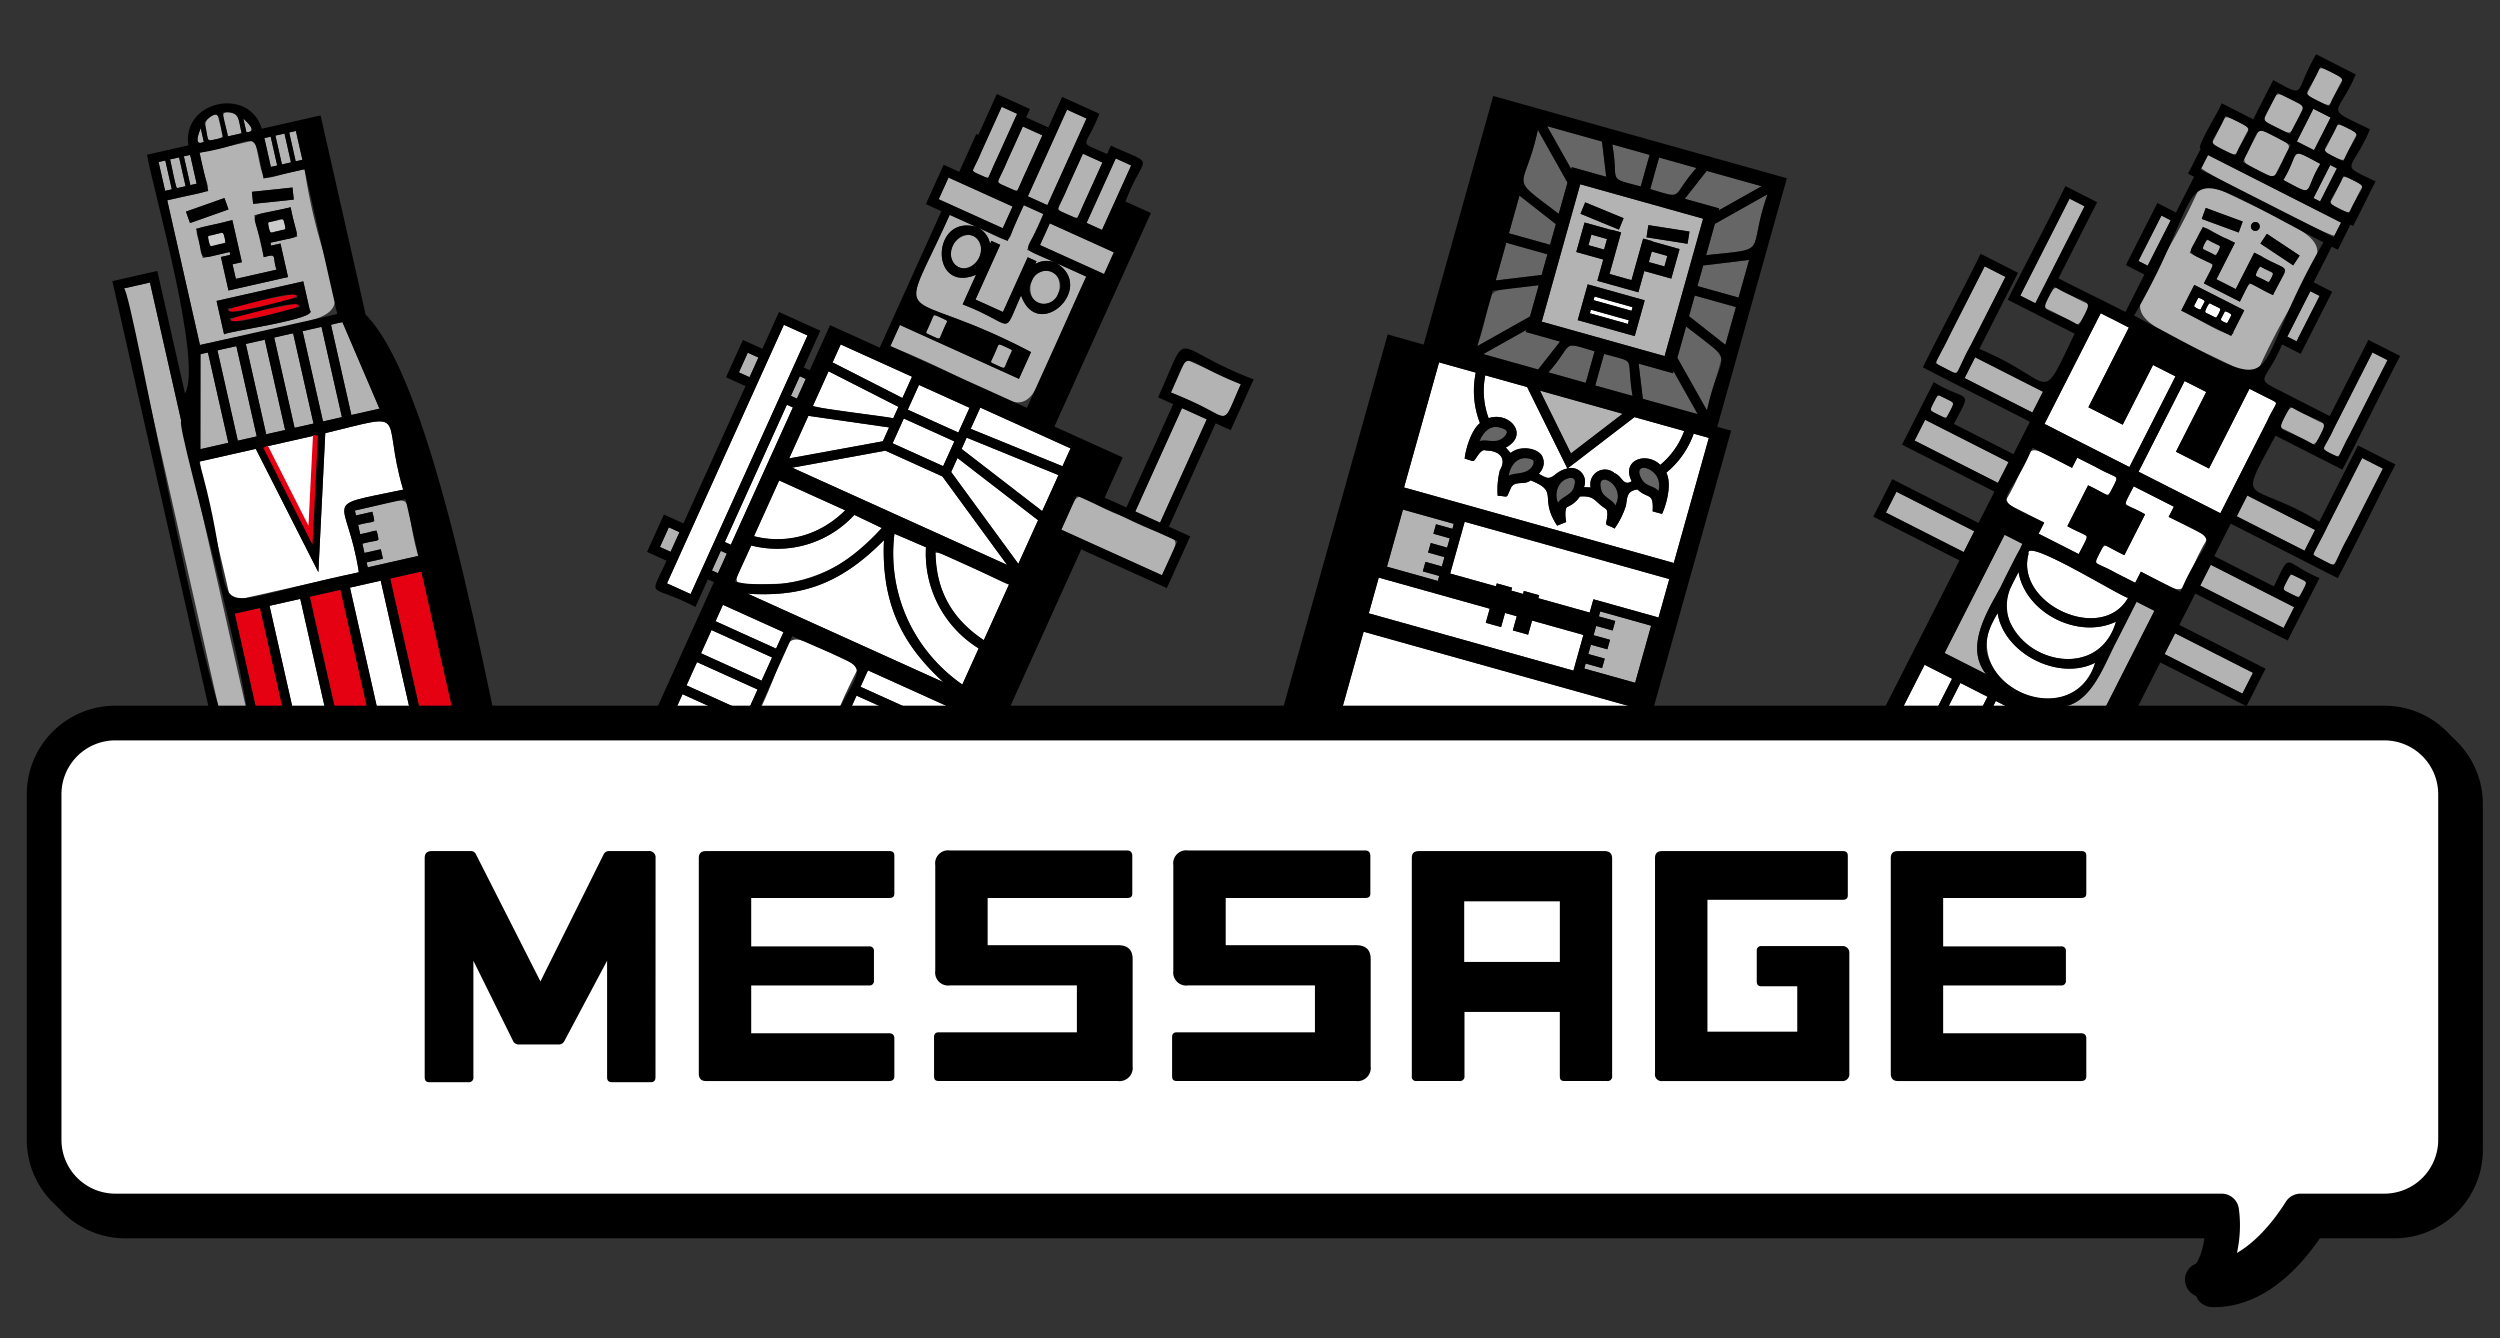 <svg xmlns="http://www.w3.org/2000/svg" xmlns:xlink="http://www.w3.org/1999/xlink" width="340" height="182" viewBox="0 0 340 182">
  <rect x="0" y="0" width="340" height="182" fill="#333333" stroke="none"/>
  <defs>
    <clipPath id="clip-path">
      <rect id="長方形_3270" data-name="長方形 3270" width="340" height="182" transform="translate(20503 3436)" fill="none" stroke="#707070" stroke-width="1"/>
    </clipPath>
  </defs>
  <g id="マスクグループ_115" data-name="マスクグループ 115" transform="translate(-20503 -3436)" clip-path="url(#clip-path)">
    <g id="グループ_3655" data-name="グループ 3655" transform="translate(20486 -543)">
      <g id="グループ_3609" data-name="グループ 3609" transform="translate(105.006 3991.785)">
        <path id="パス_6103" data-name="パス 6103" d="M565.014,883.691l-7.761-3.509-12.67,2.317,29.222,13.213Z" transform="translate(-524.85 -831.674)" fill="#fff"/>
        <path id="パス_6104" data-name="パス 6104" d="M522.837,921.735a20.927,20.927,0,0,0,13.647-7.594l-3.733-1.784a14.214,14.214,0,0,1-14.021,4.161c-2.733,6.158-3.678,5.265,4.107,5.217" transform="translate(-504.569 -855.117)" fill="#fff"/>
        <path id="パス_6105" data-name="パス 6105" d="M606.819,937.4a15.17,15.17,0,0,1-7.168-13.753l-4.288-1.842a21.705,21.705,0,0,0,9.233,20.513Z" transform="translate(-561.725 -861.999)" fill="#fff"/>
        <path id="パス_6106" data-name="パス 6106" d="M548.768,944.307c-5.144-4.713-8.5-10.157-8.077-19.321-6.375,6.444-11.775,7.738-18.58,7.268l.791.357Z" transform="translate(-508.477 -864.317)" fill="#fff"/>
        <path id="パス_6107" data-name="パス 6107" d="M677.448,773.174l1.334-2.95-8.713-3.94-1.334,2.95,8.713,3.94" transform="translate(-615.304 -748.691)" fill="#b3b3b3"/>
        <rect id="長方形_684" data-name="長方形 684" width="3.695" height="7.547" transform="translate(35.454 42.935) rotate(-65.669)" fill="#fff"/>
        <rect id="長方形_685" data-name="長方形 685" width="3.696" height="7.547" transform="translate(33.388 47.505) rotate(-65.669)" fill="#fff"/>
        <path id="パス_6108" data-name="パス 6108" d="M645.292,826.735c-1.129,2.974-1.93,2.122.708,3.322,1.129-2.974,1.93-2.122-.708-3.322" transform="translate(-597.452 -792.734)" fill="#b3b3b3"/>
        <path id="パス_6109" data-name="パス 6109" d="M624.134,775.339c.983,2.865,4.8.429,3.886-1.924-.981-2.868-4.8-.431-3.886,1.924" transform="translate(-582.707 -752.939)" fill="#b3b3b3"/>
        <path id="パス_6110" data-name="パス 6110" d="M612.815,812.05c-1.13,2.975-1.93,2.121.71,3.323,1.13-2.975,1.93-2.121-.71-3.323" transform="translate(-573.791 -782.035)" fill="#b3b3b3"/>
        <path id="パス_6111" data-name="パス 6111" d="M666.451,794.31c2.365-.876,1.679-5.346-1.125-4.189-2.366.875-1.677,5.343,1.125,4.189" transform="translate(-611.775 -765.92)" fill="#b3b3b3"/>
        <path id="パス_6112" data-name="パス 6112" d="M681.449,737.442l2.2-4.86-2.655-1.2-3.448,7.627c3.533,1.543,2.241,1.756,3.906-1.567" transform="translate(-621.721 -723.263)" fill="#b3b3b3"/>
        <path id="パス_6113" data-name="パス 6113" d="M620.408,770.429l-4.032-1.823c5.4,3.4-2.576,10.811-4.836,4.389-2.622,5.782-.679,4.013-7.945,1.215l1.823-4.032c-6.33,2.649-6.124-8.3.05-6.5l-3.634-1.643c-7.351,16.37-7.224,9.052,11.062,18.664l-1.644,3.635-16.191-7.321-1.3,2.872c23.164,9.405,15.67,13.958,26.644-9.452" transform="translate(-560.682 -745.593)" fill="#b3b3b3"/>
        <rect id="長方形_686" data-name="長方形 686" width="2.932" height="1.59" transform="matrix(0.412, -0.911, 0.911, 0.412, 12.484, 37.857)" fill="#b3b3b3"/>
        <rect id="長方形_687" data-name="長方形 687" width="2.932" height="0.896" transform="matrix(0.412, -0.911, 0.911, 0.412, 8.817, 64.804)" fill="#b3b3b3"/>
        <path id="パス_6114" data-name="パス 6114" d="M496.026,820.9l-14.185,31.372,3.217,1.455,15.9-35.167-3.217-1.455Z" transform="translate(-479.138 -785.721)" fill="#fff"/>
        <rect id="長方形_688" data-name="長方形 688" width="2.932" height="1.591" transform="matrix(0.412, -0.911, 0.911, 0.412, 1.746, 61.606)" fill="#b3b3b3"/>
        <path id="パス_6115" data-name="パス 6115" d="M735.783,839.589c7.1,2.669,5.137,4.735,8.061-1.778l-7.475-3.38-2.036,4.5,1.45.656" transform="translate(-663.096 -798.341)" fill="#b3b3b3"/>
        <rect id="長方形_689" data-name="長方形 689" width="20.491" height="0.896" transform="matrix(0.412, -0.911, 0.911, 0.412, 10.569, 60.927)" fill="#fff"/>
        <path id="パス_6116" data-name="パス 6116" d="M695.443,740.7l2.714-6-2.1-.951-3.966,8.77,2.1.951Z" transform="translate(-632.319 -724.985)" fill="#b3b3b3"/>
        <rect id="長方形_690" data-name="長方形 690" width="15.422" height="3.698" transform="translate(66.39 56.774) rotate(-65.668)" fill="#b3b3b3"/>
        <rect id="長方形_691" data-name="長方形 691" width="2.932" height="0.896" transform="matrix(0.412, -0.911, 0.911, 0.412, 19.556, 41.055)" fill="#b3b3b3"/>
        <rect id="長方形_692" data-name="長方形 692" width="3.465" height="12.665" transform="translate(27.058 84.983) rotate(-65.67)" fill="#fff"/>
        <rect id="長方形_693" data-name="長方形 693" width="2.452" height="12.665" transform="translate(29.029 80.623) rotate(-65.67)" fill="#fff"/>
        <path id="パス_6117" data-name="パス 6117" d="M564.3,1022.159l11.54,5.218,1.429-3.161L565.725,1019Z" transform="translate(-539.212 -932.811)" fill="#fff"/>
        <rect id="長方形_694" data-name="長方形 694" width="2.45" height="12.665" transform="translate(23.532 92.78) rotate(-65.67)" fill="#fff"/>
        <path id="パス_6118" data-name="パス 6118" d="M521.462,987.044l-.771,1.7c13.215,6.028,7.228,5.672,15.588-10.286-13.091-5.876-7.266-5.757-14.817,8.581" transform="translate(-507.443 -900.619)" fill="#fff"/>
        <path id="パス_6119" data-name="パス 6119" d="M616.255,931.619a13.694,13.694,0,0,0,6.573,11.608l3.43-7.585c-.048.33-10.872-5.647-10-4.023" transform="translate(-577.031 -868.946)" fill="#fff"/>
        <rect id="長方形_695" data-name="長方形 695" width="2.452" height="9.038" transform="translate(9.308 71.706) rotate(-65.669)" fill="#fff"/>
        <path id="パス_6120" data-name="パス 6120" d="M666.56,719.559l4.076-9.014-2.655-1.2-5.327,11.781,2.655,1.2Z" transform="translate(-610.873 -707.207)" fill="#b3b3b3"/>
        <path id="パス_6121" data-name="パス 6121" d="M687.741,905.99c-7.328-2.757-5.3-4.876-8.31,1.825l13.69,6.19c3.087-6.753,2.89-3.687-5.38-8.015" transform="translate(-623.096 -848.557)" fill="#b3b3b3"/>
        <path id="パス_6122" data-name="パス 6122" d="M634.014,861.483,646.5,866.57l1.1-2.427-12.275-5.55Z" transform="translate(-590.007 -815.944)" fill="#fff"/>
        <path id="パス_6123" data-name="パス 6123" d="M624.236,885.766l9.136,12.492,2.684-5.935-10.96-8.459Z" transform="translate(-582.883 -834.357)" fill="#fff"/>
        <path id="パス_6124" data-name="パス 6124" d="M629.461,875.205l10.96,8.458,2.216-4.9-12.484-5.087Z" transform="translate(-586.69 -826.933)" fill="#fff"/>
        <path id="パス_6125" data-name="パス 6125" d="M638.279,714.852l2.714-6-2.1-.951-3.966,8.77c3.024,1.358,1.7,1.311,3.355-1.816" transform="translate(-590.67 -706.153)" fill="#b3b3b3"/>
        <path id="パス_6126" data-name="パス 6126" d="M620.033,747.212l6.676,3.019,1.334-2.95-8.713-3.94-1.334,2.95,2.038.922" transform="translate(-578.336 -731.975)" fill="#b3b3b3"/>
        <path id="パス_6127" data-name="パス 6127" d="M651.346,723.83l2.2-4.86-2.653-1.2-3.448,7.627c3.532,1.543,2.24,1.752,3.9-1.568" transform="translate(-599.79 -713.346)" fill="#b3b3b3"/>
        <rect id="長方形_696" data-name="長方形 696" width="3.465" height="9.038" transform="translate(7.337 76.065) rotate(-65.669)" fill="#fff"/>
        <path id="パス_6128" data-name="パス 6128" d="M575.621,831.352l-9.7-4.388-1.1,2.444,9.5,4.838Z" transform="translate(-539.587 -792.901)" fill="#fff"/>
        <path id="パス_6129" data-name="パス 6129" d="M638.332,762.147c.03.1.039.2.061.3l.186-.411,1.2.544-3.365,7.442,3.736,1.689,3.365-7.442,1.2.544-.167.37a3.09,3.09,0,0,1,2.735-.18l-3.845-1.738,2.205-4.878-2.655-1.2c-2.956,5.53-.456,5.647-6.284,3.034a3.165,3.165,0,0,1,1.622,1.93" transform="translate(-591.758 -742.061)" fill="#b3b3b3"/>
        <path id="パス_6130" data-name="パス 6130" d="M534.267,901.75a14.745,14.745,0,0,0,3.577-2.574l-8.978-4.059-3.427,7.58a12.217,12.217,0,0,0,8.828-.946" transform="translate(-510.902 -842.555)" fill="#fff"/>
        <rect id="長方形_697" data-name="長方形 697" width="3.469" height="9.038" transform="translate(5.363 80.43) rotate(-65.67)" fill="#fff"/>
        <path id="パス_6131" data-name="パス 6131" d="M556.787,845.506l8.981,1.288.7-1.547-9.5-4.837-2.175,4.81c.283.038,1.685.241,2,.286" transform="translate(-532.286 -802.697)" fill="#fff"/>
        <path id="パス_6132" data-name="パス 6132" d="M486.106,1004.31c-.433.195,8.222,3.778,8.173,3.86l1.01-2.233-8.235-3.724Z" transform="translate(-482.233 -920.582)" fill="#fff"/>
        <path id="パス_6133" data-name="パス 6133" d="M556.657,864.312c-2.371-.339-8.7-1.247-10.977-1.575l-2.618,5.789,12.743-2.33Z" transform="translate(-523.742 -818.964)" fill="#fff"/>
        <path id="パス_6134" data-name="パス 6134" d="M542.846,760.311l6.354-14.052,2.053.928,3.123-6.907c-11.741-4.479-8.476-7.531-13,2.439l2.053.928L537.07,757.7l-2.964-1.34,2.469-5.46-9.3-4.206L540.4,717.651l-3.455-1.562c2.513-6.688,4.449-4.67-1.99-7.6l-.517,1.143c-4.222-1.921-2.938-.536-1.052-5.479l-5.059-2.287-1.878,4.154-3.018-1.365.517-1.143-4.507-2.038-2.517,5.567-.274-.124-2.32,5.132-2.118-.958-2.422,5.356,2.118.958-8.39,18.555-6.75-3.052-2.766,6.118-.817-.369,2.259-5-5.623-2.542-2.26,5-2.652-1.2-2.295,5.076,2.651,1.2-8.442,18.671-2.651-1.2-2.3,5.078,2.652,1.2c-2.458,5.448-2.385,2.973,3.927,6.293l1.7-3.751.817.37L472.4,786.81l39.8,18L530.924,763.4l11.642,5.264,3.183-7.039Zm-67.769,3.419-1.449-.655,1.208-2.672,1.449.655Zm10.738-23.749-1.449-.656,1.208-2.671,1.449.655Zm6.172-1.875L477.8,769.479l-3.217-1.455,15.9-35.167,3.217,1.455Zm-10.471,28.535-.817-.369,1.208-2.672.817.369Zm1.753-3.876-.817-.369,8.442-18.671.817.369Zm8.986-19.873-.817-.369,1.208-2.671.817.369Zm50.864-.832c2.967-6.553.709-4.539,9.512-1.122-2.967,6.554-.709,4.539-9.512,1.122M548,745.715l-6.354,14.052-3.37-1.524,6.354-14.052ZM532.9,716.233l2.715-6,2.1.951-3.966,8.77-2.1-.951Zm-3.948-1.786,2.2-4.859,2.655,1.2-3.449,7.627c-3.491-1.634-2.8-.523-1.4-3.968m-2.308,4.614,8.713,3.94-1.334,2.95-8.713-3.94Zm-40.217,50.427c6.344.195,11.581-1.153,17.665-7.35-.424,9.164,2.933,14.609,8.077,19.321l-25.866-11.7-.791-.358c.287.031.593.058.915.082m-.813-1.405a13.9,13.9,0,0,1-1.8-.3l2.222-4.914a14.215,14.215,0,0,0,14.021-4.161l3.733,1.784c-6.3,6.784-11.4,8.03-18.179,7.589m23.567,8.131a21.391,21.391,0,0,1-3.666-14.939l4.288,1.842a15.17,15.17,0,0,0,7.168,13.753l-2.224,4.918a22.561,22.561,0,0,1-5.567-5.574m-17.57-23.919,12.67-2.317,7.761,3.509,8.791,12.022Zm22.054-3.578-1.523,3.368-6.877-3.109,1.523-3.368Zm-6.333-4.312,1.522-3.367,6.877,3.109-1.522,3.366Zm-2.371-8.647,1.3-2.872,16.191,7.321,1.644-3.635c-18.265-9.608-18.422-2.284-11.062-18.663l3.634,1.643c-6.18-1.8-6.375,9.153-.05,6.5l-1.823,4.032c7.285,2.808,5.319,4.56,7.945-1.215,2.263,6.425,10.236-.995,4.835-4.389l4.032,1.823-8.071,17.85Zm4.815-1.781c1.488-2.814.318-2.85,2.963-1.662-1.487,2.813-.318,2.85-2.963,1.662m8.815,3.986c1.487-2.813.318-2.851,2.962-1.663-1.487,2.812-.318,2.851-2.962,1.663m-2.384-17.18c2.353,1.1.465,5.286-1.92,4.246-2.354-1.1-.463-5.281,1.92-4.246m7.978,6.164a2,2,0,1,1,3.614,1.635,2,2,0,1,1-3.614-1.635m.725-14.326,4.076-9.014,2.655,1.2-5.327,11.781-2.655-1.2Zm-4,8.849,2.205-4.878,2.655,1.2c-2.159,5.775-3.9,4.122,1.639,6.616a3.09,3.09,0,0,0-2.735.18l.167-.37-1.2-.543-3.365,7.442-3.736-1.69,3.365-7.442-1.2-.544-.186.411a3.1,3.1,0,0,0-1.684-2.228Zm-.128-10.716,2.2-4.86,2.654,1.2-3.449,7.627c-3.491-1.633-2.795-.525-1.4-3.967m-3.4-1.536,2.714-6,2.1.951-3.966,8.77c-3.017-1.373-2.106-.409-.853-3.719m-5.847,6.567,1.334-2.95,8.713,3.94-1.334,2.95-8.713-3.94m-13.33,19.748,9.7,4.388-1.309,2.894-9.5-4.838Zm-3.774,8.348,2.124-4.7,9.5,4.837-.7,1.547c-2.307-.45-9.05-1.07-10.927-1.686m-.616,1.362c2.245.324,8.644,1.241,10.977,1.575l-.852,1.884-12.743,2.33Zm-3.974,8.789,8.978,4.059a12.831,12.831,0,0,1-12.405,3.52Zm-5.236,33.516-.682,1.508c.03-.114-8.592-3.626-8.174-3.859l.948-2.1,8.235,3.724Zm.87-1.924-8.235-3.724,1.429-3.161,8.235,3.724Zm1.974-4.365-8.235-3.723,1.428-3.158,8.235,3.724Zm1.971-4.36-8.235-3.724,1.01-2.234,8.235,3.723Zm6.19,13.7-1.4,3.107-9.08-4.106,6.507-14.391c12.965,5.917,9.087,1.817,3.978,15.39m11.339,8.869-11.54-5.218,1.009-2.233,11.54,5.218Zm2.222-4.915-.67,1.482-11.54-5.218,1.429-3.161,11.54,5.218Zm1.3-2.883-11.54-5.218,1.428-3.158,11.54,5.218Zm1.971-4.36-11.54-5.218,1.01-2.234,11.54,5.218Zm5.227-11.559c-5.066-3.466-6.472-7.441-6.571-12.107l10,4.522Zm4.694-10.381-9.136-12.492.86-1.9,10.96,8.459Zm3.243-7.171-10.961-8.458.692-1.531L527.83,753.3Zm2.76-6.1-12.485-5.086,1.307-2.891,12.275,5.55Zm13.533,14.823-13.69-6.19,2.1-4.635,13.69,6.19Z" transform="translate(-471.882 -701.469)"/>
      </g>
      <g id="グループ_3610" data-name="グループ 3610" transform="translate(17 4004.499) rotate(-21)">
        <path id="パス_6135" data-name="パス 6135" d="M9.51,1.206C9.235,1.48-.8-1.063.052.526.326.252,10.364,2.8,9.51,1.206" transform="translate(22.735 27.94)" fill="#e50012"/>
        <path id="パス_6136" data-name="パス 6136" d="M9.51,1.206C9.235,1.481-.8-1.064.052.527.327.253,10.365,2.8,9.51,1.206" transform="translate(22.929 26.606)" fill="#e50012"/>
        <path id="パス_6137" data-name="パス 6137" d="M4.422.379,1.81,0,0,12.459l2.611.379L4.422.379" transform="translate(21.773 31.846)" fill="#b3b3b3"/>
        <path id="パス_6138" data-name="パス 6138" d="M0,1.436C2.083,1.548,2.151,2.511,2.356.3.272.193.2-.77,0,1.436" transform="translate(23.799 16.286)" fill="#ccc"/>
        <path id="パス_6139" data-name="パス 6139" d="M2.355.3C.271.193.2-.77,0,1.436,2.083,1.548,2.15,2.511,2.355.3" transform="translate(32.088 17.491)" fill="#ccc"/>
        <path id="パス_6140" data-name="パス 6140" d="M0,12.459l2.61.379C2.622,12.751,4.408.459,4.42.38L1.81,0,0,12.459" transform="translate(29.608 32.984)" fill="#b3b3b3"/>
        <path id="パス_6141" data-name="パス 6141" d="M.823,4.1l.427.062L1.828.182,1.4.119C1.275.111.692.009.578,0L0,3.979c.107.026.7.094.823.119" transform="translate(22.377 4.721)" fill="#b3b3b3"/>
        <path id="パス_6142" data-name="パス 6142" d="M1.391,13.439,6.889,1,0,0Z" transform="translate(21.084 45.845)" fill="#fff"/>
        <path id="パス_6143" data-name="パス 6143" d="M1.748,24.688c24.522,3.912,15.3,4.389,20.1-17.473-6.561-1.209-5.929.864-4.892-6.106L9.329,0C8.036,5.983,10.491,5.591,4,4.621L2.9,4.462,0,24.434c.427.027,1.335.219,1.748.254m13.9.668C16.59,27,3.736,23.924,3.584,24.271l.673-4.628,11.968,1.739ZM14.064,7.512l5.363,1.434L19,10.54,13.636,9.1Zm-.682,11.082c.1-1.916.991-2.028-1-2.2l.843-5.8c.905.127,4.005.658,5.007.769-.107.479-.505,3.661-.59,4.056l-3.707-.539-.058.4,1.291.188L14.5,20.09,6.283,18.9l.672-4.623.652.095.637.093.058-.4-3.707-.539c.907-4.573-.742-4.3,4.3-3.517a7.264,7.264,0,0,1,1.312.149l-.843,5.8c-.32-.048-.97-.14-1.29-.187L7.777,17.78ZM5.011,6.819l5.266.142-.042,1.648c-.117-.006-5.436-.143-5.551-.15L4.728,6.81Z" transform="translate(17.708 5.314)" fill="#b3b3b3"/>
        <rect id="長方形_698" data-name="長方形 698" width="4.021" height="0.936" transform="translate(20.799 8.47) rotate(-81.729)" fill="#b3b3b3"/>
        <rect id="長方形_699" data-name="長方形 699" width="4.021" height="0.881" transform="translate(35.389 10.591) rotate(-81.728)" fill="#b3b3b3"/>
        <path id="パス_6144" data-name="パス 6144" d="M1.8.067,0,12.439,3.876,13c0-.089-.485-12.71-.485-12.792C3.366.266,1.676-.16,1.8.067" transform="translate(33.525 33.574)" fill="#b3b3b3"/>
        <rect id="長方形_700" data-name="長方形 700" width="4.021" height="0.935" transform="translate(38.818 11.089) rotate(-81.738)" fill="#b3b3b3"/>
        <rect id="長方形_701" data-name="長方形 701" width="4.021" height="0.879" transform="translate(24.283 8.977) rotate(-81.731)" fill="#b3b3b3"/>
        <path id="パス_6145" data-name="パス 6145" d="M1.02,0C.493.584-.825,2,.744,1.9L1.02,0" transform="translate(27.358 2.239)" fill="#b3b3b3"/>
        <path id="パス_6146" data-name="パス 6146" d="M.276,0,0,1.9C1.474,2.439.614.708.276,0" transform="translate(33.978 3.092)" fill="#b3b3b3"/>
        <path id="パス_6147" data-name="パス 6147" d="M2.49.025C.016-.2.257,1.18,0,3.017c3,.543,1.75.37,2.49-2.992" transform="translate(28.754 1.214)" fill="#b3b3b3"/>
        <path id="パス_6148" data-name="パス 6148" d="M2.272.909C-.306-1.538.474,1.555,0,3.164l1.9.276Z" transform="translate(31.42 1.454)" fill="#b3b3b3"/>
        <rect id="長方形_702" data-name="長方形 702" width="4.021" height="1.265" transform="translate(36.914 10.812) rotate(-81.733)" fill="#b3b3b3"/>
        <rect id="長方形_703" data-name="長方形 703" width="18.708" height="4.289" transform="matrix(0.144, -0.99, 0.99, 0.144, 16.691, 85.567)" fill="#e50012"/>
        <path id="パス_6149" data-name="パス 6149" d="M.035,18.286c-.481.464,4.2.707,4.211.844l.092-.634L6.936.617,2.692,0Z" transform="translate(13.725 87.458)" fill="#e50012"/>
        <path id="パス_6150" data-name="パス 6150" d="M0,18.513c.712.074,3.593.543,4.244.617C4.256,19.075,6.921.689,6.934.617L2.69,0Z" transform="translate(8.176 86.651)" fill="#fff"/>
        <rect id="長方形_704" data-name="長方形 704" width="18.708" height="4.289" transform="translate(11.141 84.76) rotate(-81.732)" fill="#fff"/>
        <rect id="長方形_705" data-name="長方形 705" width="18.708" height="4.288" transform="translate(22.241 86.373) rotate(-81.73)" fill="#fff"/>
        <rect id="長方形_706" data-name="長方形 706" width="18.708" height="4.35" transform="translate(27.789 87.179) rotate(-81.731)" fill="#e50012"/>
        <path id="パス_6152" data-name="パス 6152" d="M1.139,0l-.1.682L3.3,1.01c-.047.326-.142.98-.19,1.306L.85,1.988.664,3.268c2.249.5,2.438-.332,2.065,1.633L.474,4.574.289,5.853l2.255.328-.095.652-.1.653L.1,7.158l-.1.68L6.96,8.85C7.821-.47,10.861,1.459,1.139,0" transform="translate(28.172 58.308)" fill="#b3b3b3"/>
        <path id="パス_6153" data-name="パス 6153" d="M.184,17.248,0,18.513l4.3.626.239-1.646L6.995.626,2.69,0Z" transform="translate(24.824 89.07)" fill="#e50012"/>
        <path id="パス_6154" data-name="パス 6154" d="M.11,17.755,0,18.513l4.243.617.167-1.148L6.933.617,2.69,0Z" transform="translate(19.276 88.264)" fill="#fff"/>
        <path id="パス_6155" data-name="パス 6155" d="M17.689,21.813c2.255-10.42-2.046-10.213,9.65-8.332.855-10.863,4.917-9.4-7.134-10.969L12.55,19.83,10.617,1.119,2.962.006C2.585-.4.127,19.275,0,19.243c.183.056,17.5,2.522,17.689,2.57" transform="translate(9.122 44.532)" fill="#fff"/>
        <path id="パス_6156" data-name="パス 6156" d="M1.8.059,0,12.43l2.611.379C2.624,12.723,4.41.431,4.422.351,4.4.431,1.669-.189,1.8.059" transform="translate(17.856 31.305)" fill="#b3b3b3"/>
        <rect id="長方形_707" data-name="長方形 707" width="18.708" height="3.531" transform="matrix(0.144, -0.99, 0.99, 0.144, 6.341, 84.063)" fill="#e50012"/>
        <rect id="長方形_708" data-name="長方形 708" width="18.708" height="4.348" transform="translate(2.567 104.349) rotate(-81.731)" fill="#e50012"/>
        <path id="パス_6157" data-name="パス 6157" d="M0,64.148c.9.112,2.7.4,3.591.522,1.917-13.232,7.488-51.5,9.322-64.148L9.322,0Z" transform="translate(1.495 18.852)" fill="#b3b3b3"/>
        <path id="パス_6158" data-name="パス 6158" d="M5.659.237c.165-.172-1-.189-1.02-.237L4.606.084,0,12.048l3.861.561Z" transform="translate(12.689 30.937)" fill="#b3b3b3"/>
        <path id="パス_6159" data-name="パス 6159" d="M4.409.467c.2-.185-2.6-.41-2.6-.467C1.8.08.012,12.372,0,12.459l2.611.379Z" transform="translate(25.689 32.415)" fill="#b3b3b3"/>
        <path id="パス_6160" data-name="パス 6160" d="M40.226,33.936c.073-.242,3.926-27.2,3.99-27.46l-2.4-.348L36.106,5.3c.45-6.057-8.84-7.417-10.131-1.472C24.594,3.64,21.627,3.185,20.262,3c-.907,4.464-3.046,29.2-6.815,32.163l2.456-16.9-6.2-.9L0,84.116l3.14.456c-3.68,29.82-9.9,17.867,31.03,25.784,1.366-14.272,12.029-62.907,6.056-76.42m-3.308-.064.483,12.7-3.876-.563,1.81-12.459c.022.072,1.726.13,1.583.319M39.4,7.11l.925.134-.578,3.979-.926-.134Zm-1.9-.277,1.252.182-.578,3.979-1.252-.182Zm-1.524-.221.872.126-.578,3.979-.872-.126ZM34.254,3.093c.338.708,1.2,2.438-.276,1.9l.276-1.9M31.9,1.343c2.363.513,1.669,1.791,1.428,3.552l-1.9-.277ZM29.122,1.7c3.255-1.615,1.69,1.04,1.645,2.825-2.974-.346-1.807-.152-1.645-2.825m-.744.54-.275,1.9c-1.569.1-.251-1.313.275-1.9M24.861,5l.87.127L25.153,9.1l-.87-.127Zm-1.905-.277,1.25.182-.578,3.979c-.252-.034-.823-.122-1.081-.157-.436.261.5-3.974.409-4m-1.578-.229.926.134-.578,3.979L20.8,8.471ZM20.61,9.776c1.472.2,4.156.614,5.659.822l.768-5.284c8.144,1.788,8.149-1.378,6.857,6.392l5.66.822L36.651,32.5c-1.533-.194-17.931-2.627-18.943-2.753l2.9-19.971M34.028,33.364l-1.81,12.459-2.609-.38c.012-.087,1.8-12.378,1.81-12.458l2.609.379M27.973,46.847l-5.5,12.438L21.084,45.846Zm-6.2-2.542,1.81-12.459,2.611.379-1.81,12.459-2.611-.38m3.916.569c.013-.087,1.8-12.379,1.81-12.459l2.611.379L28.3,45.253l-2.611-.38M22.277,31.656c-.012.08-1.8,12.372-1.81,12.459l-2.611-.379c.013-.087,1.8-12.379,1.81-12.459l2.611.379m-4.983-.635c-.064-.2,1.022.1,1.066.066l-.013.087-1.8,12.372-3.861-.561ZM11.921,44.514,19.74,45.65l1.932,18.712,7.656-17.319c12.037,1.567,8,.09,7.134,10.97-11.744-1.882-7.374-2.09-9.651,8.332-24.428-3.969-16.977,2-14.89-21.831m.605,21.543L9.835,84.57l-3.495-.508L9.031,65.55Zm-.895-27.576c-1.066.114-4.715,48.593-8.3,44.785-4.819,3.036,8.583-64.242,7.483-64.415l3.593.522ZM5.258,85.836l4.3.625-2.69,18.513-4.3-.625Zm7.176,19.851c-.42.212-3.606-.518-4.258-.522l2.69-18.514,4.244.617Zm2.951-20.309-4.244-.617,2.69-18.513,4.244.617Zm2.677,20.576-.092.634-4.244-.617c.03-.284,2.658-18.233,2.69-18.514l4.244.617Zm2.873-19.77-4.244-.617,2.69-18.513,4.244.617Zm2.75,20.062-.167,1.148-4.243-.617.11-.758,2.58-17.755,4.243.616Zm2.8-19.255-4.243-.617,2.69-18.513,4.243.616Zm2.884,19.574-.239,1.646-4.305-.626.184-1.265L27.514,89.07l4.3.626Zm2.726-18.758-4.3-.626,2.69-18.513,4.305.626Zm3.064-20.644c-.007.015-6.971-1.024-6.985-1.015l.1-.68,2.255.328c.047-.326.142-.98.19-1.306l-2.255-.328.186-1.279c2.3.163,2.243,1.012,2.445-.978l-2.255-.328.186-1.28c2.3.164,2.243,1.011,2.445-.978l-2.255-.328.1-.682,6.96,1.011c.08-.042-1.139,7.84-1.114,7.842"/>
        <rect id="長方形_709" data-name="長方形 709" width="1.649" height="5.552" transform="translate(31.345 14.419) rotate(-75.027)"/>
        <path id="パス_6161" data-name="パス 6161" d="M.089,1.652,5.551,1.8,5.593.151.327.009.044,0,0,1.65Z" transform="translate(22.392 12.124)"/>
        <path id="パス_6162" data-name="パス 6162" d="M4.068,6.392l.654.1.842-5.8C4.66.552,1.538.178.546,0,.109,4.658-1.382,3.906,3.663,4.594c.012.605-.3.319-.695.306l-.652-.095L1.645,9.428,9.86,10.622,10.532,6,9.241,5.812l.058-.4c5.1.695,3.327,1.311,4.3-3.517C6.492.93,9.207-.012,7.746,6.926c1.988.173,1.1.283,1,2.2l-5.6-.815L3.432,6.3ZM3.6,3.253C1.57,2.767,1.232,3.671,1.664,1.5c2.029.486,2.368-.418,1.936,1.755M9.953,2.7c2.029.486,2.367-.418,1.935,1.755C9.859,3.971,9.521,4.875,9.953,2.7" transform="translate(22.346 14.782)"/>
        <path id="パス_6163" data-name="パス 6163" d="M0,4.628c.209-.351,12.961,2.733,12.063,1.086l.578-3.975L.672,0ZM1.788,1.5c.186.342,10.533.759,9.26,2.042C10.862,3.2.515,2.778,1.788,1.5M1.594,2.829c.185.341,10.532.76,9.26,2.041-.185-.341-10.532-.76-9.26-2.041" transform="translate(21.292 24.957)"/>
        <path id="パス_6164" data-name="パス 6164" d="M0,.07l1.522,14.71L7.537,1.173,6.917.9,1.935,12.168.675,0Z" transform="translate(20.746 45.811)" fill="#e50012"/>
      </g>
      <g id="グループ_3432" data-name="グループ 3432" transform="matrix(0.883, 0.469, -0.469, 0.883, 224.232, 3984.234)">
        <path id="パス_6064" data-name="パス 6064" d="M5.677,0,0,1.24.622,4.085,6.813,5.2Z" transform="translate(36.948 18.731)" fill="#666"/>
        <path id="パス_6065" data-name="パス 6065" d="M6.19,1.111,0,0,.944,4.319,7.861,8.754Z" transform="translate(37.881 24.237)" fill="#666"/>
        <path id="パス_6066" data-name="パス 6066" d="M4.687,0l.061.278L0,1.315,2.754,5.274l7.575-1.656Z" transform="translate(34.543 30.411)" fill="#666"/>
        <path id="パス_6067" data-name="パス 6067" d="M.97,3.911c.065-1.066,1.3-1.886.868-3.089C1.26-1.626-1.407,1.988.97,3.911" transform="translate(32.765 49.687)" fill="#666"/>
        <path id="パス_6068" data-name="パス 6068" d="M0,5.477,5.147,4.353,4.2,0C-.661.982,1.263.262,0,5.477" transform="translate(24.269 33.055)" fill="#666"/>
        <path id="パス_6069" data-name="パス 6069" d="M3.276.43,0,1.146l.109.5L5.354.5,5.244,0,3.276.43" transform="translate(25.365 27.15)" fill="#fff"/>
        <path id="パス_6070" data-name="パス 6070" d="M5.15,0,0,1.126.953,5.484C5.808,4.5,3.886,5.245,5.15,0" transform="translate(23.851 4.541)" fill="#666"/>
        <path id="パス_6071" data-name="パス 6071" d="M5.162,0,0,3.593.621,6.437,6.3,5.2Z" transform="translate(36.04 12.222)" fill="#666"/>
        <path id="パス_6072" data-name="パス 6072" d="M4.436,0,0,6.917l.944,4.317C8.4,6.193,5.773,8.694,4.436,0" transform="translate(34.786 3.159)" fill="#666"/>
        <path id="パス_6073" data-name="パス 6073" d="M3.276.43,0,1.146l.109.5L5.354.5,5.244,0,3.276.43" transform="translate(24.969 25.338)" fill="#fff"/>
        <path id="パス_6074" data-name="パス 6074" d="M14.509,9.561a3.567,3.567,0,0,1,1.3-2.343L5.775,0,0,1.262A10.724,10.724,0,0,0,3.138,6.2c2.041-2.171,6-.624,3.938,2.43.307.121.613.242.931.342.909-2.423,5.571-2.675,4.705.7a16.424,16.424,0,0,0,1.8-.1" transform="translate(16.869 41.655)" fill="#fff"/>
        <path id="パス_6075" data-name="パス 6075" d="M2.1.119c-2.791-.64-2.748,1.507-.218,1.87.563,0,1.192-.263,1.692.051A3.094,3.094,0,0,0,2.1.119" transform="translate(41.478 43.75)" fill="#666"/>
        <path id="パス_6076" data-name="パス 6076" d="M1.926.177C.4-.352-.877.348.777,1.7c.692.69,1.806.247,2.495.81A2.785,2.785,0,0,0,1.926.177" transform="translate(37.542 47.744)" fill="#666"/>
        <path id="パス_6077" data-name="パス 6077" d="M4.767,1.5,0,11.94a1.881,1.881,0,0,1,3.164,1.188c.282-.119.555-.249.83-.383A1.993,1.993,0,0,1,5.938,9.5c1.171-.118,1.888,1.087,2.585-.116C5.881,7.543,8.346,4.845,10.915,5.59A10.726,10.726,0,0,0,11.625,0Z" transform="translate(32.693 36.918)" fill="#fff"/>
        <path id="パス_6078" data-name="パス 6078" d="M3.346,0,0,.731.951,5.084,6.1,3.958Z" transform="translate(29.775 32.037)" fill="#666"/>
        <path id="パス_6079" data-name="パス 6079" d="M7.73,8.057,11.407,0,0,2.493Z" transform="translate(24.41 38.775)" fill="#b3b3b3"/>
        <path id="パス_6080" data-name="パス 6080" d="M1.167.24C-.161.815-.154,2.251.207,3.439c.384-.822,1.593-.865,1.943-1.8C2.683.627,2.521-.5,1.167.24" transform="translate(25.883 50.049)" fill="#666"/>
        <path id="パス_6081" data-name="パス 6081" d="M0,6.4,7.574,4.747,8.426,0,3.679,1.038,3.618.76Z" transform="translate(15.272 34.097)" fill="#666"/>
        <path id="パス_6082" data-name="パス 6082" d="M1.671.085C.226.349-.1,1.755.026,3.035c.6-.743,1.8-.524,2.333-1.469.67-.939.692-1.853-.688-1.482" transform="translate(20.35 48.155)" fill="#666"/>
        <path id="パス_6083" data-name="パス 6083" d="M4.752,5.37l.06.273L8.429,0,.854,1.655,0,6.409Z" transform="translate(29.568 2.575)" fill="#666"/>
        <path id="パス_6084" data-name="パス 6084" d="M5.053,0C-2.406,5.042.223,2.54,1.56,11.235L6,4.319Z" transform="translate(12.489 28.684)" fill="#666"/>
        <path id="パス_6085" data-name="パス 6085" d="M6.19,1.11,0,0,1.136,5.2l5.677-1.24Z" transform="translate(9.51 19.149)" fill="#666"/>
        <path id="パス_6086" data-name="パス 6086" d="M28.242,0,21.157,1.548,21.583,3.5l-2.111.461L19.046,2.01l-1.621.354.426,1.947-2.113.462-.425-1.947L0,6.172,1.077,11.1,29.318,4.926Z" transform="translate(16.983 67.846)" fill="#fff"/>
        <path id="パス_6087" data-name="パス 6087" d="M5.677,0,0,1.241l1.136,5.2L6.3,2.847Z" transform="translate(10.932 24.417)" fill="#666"/>
        <path id="パス_6088" data-name="パス 6088" d="M4.905,1.182,7.168.688,7.017,0,0,1.534c.224,1.026,1.531,7,1.722,7.879L8.739,7.879l-.15-.686-2.263.495L6.04,6.376,8.3,5.881,8.022,4.6,5.759,5.09,5.473,3.778l2.263-.494L7.454,2l-2.263.494c-.071-.327-.215-.985-.286-1.312" transform="translate(15.55 62.77)" fill="#b3b3b3"/>
        <rect id="長方形_683" data-name="長方形 683" width="38.106" height="15.51" transform="translate(18.615 81.484) rotate(-12.328)" fill="#fff"/>
        <path id="パス_6089" data-name="パス 6089" d="M1.561,13.316l6.322-1.382-.089-.409,2.113-.462.089.409,1.621-.354-.089-.409,2.111-.461.089.409,7.085-1.548-.4-1.839L29.4,5.305,28.238,0,0,6.172Z" transform="translate(23.738 55.655)" fill="#fff"/>
        <path id="パス_6090" data-name="パス 6090" d="M3.838,8.23l-2.266.5.15.688L8.743,7.879,7.021,0,0,1.534l.15.688,2.266-.5L2.7,3.039l-2.266.5L.718,4.818l2.266-.5c.08.366.206.942.286,1.312L1,6.13l.28,1.283,2.266-.5c.071.327.215.985.286,1.312" transform="translate(45.746 62.415)" fill="#b3b3b3"/>
        <path id="パス_6091" data-name="パス 6091" d="M34.336,6.893c1.451,1.006,2.074,3.977,2.118,5.224l-1.291.295c-1.122-2.455-1.314-1.125-3.213-1.667-1.164.846-.774,1.487-.365,2.663a10.985,10.985,0,0,1,.1,3.5c-1.383-.062-1.206.457-1.567-.791-.189-.442-.395-.96-.762-1.027-1.81-.115-2.111-.939-3.884.185a3.79,3.79,0,0,1-.885,2.1c-.07.554.575,1.462.871,1.832l-.85,1.012c-4.1-2.227-1.807-4.231-6.089-3.737-.379,1-1.944.974-1.874,2.175.1,1.743.318,1.072-1.088,1.774a10.917,10.917,0,0,1-1.369-3.219c.1-1.944-1.372-2.288-2.92-1.478-.4.031-.5.352-.615.75-.3,1.7.217,1.208-1.429,1.586-.443-1.009-1.064-3.83-.43-5.238a12.131,12.131,0,0,1-3.727-5.8L0,8.136,3.773,25.4,41,17.263,37.228,0,35.137.457a12.039,12.039,0,0,1-.8,6.436" transform="translate(10.49 36.175)" fill="#fff"/>
        <path id="パス_6092" data-name="パス 6092" d="M6.917,4.436,0,0C2.41,8.453-1.02,7.288,7.861,8.753Z" transform="translate(7.528 10.084)" fill="#666"/>
        <path id="パス_6093" data-name="パス 6093" d="M2.278.551,2.157,0,0,.472.317,1.924l2.157-.471Z" transform="translate(28.97 16.958)" fill="#b3b3b3"/>
        <path id="パス_6094" data-name="パス 6094" d="M0,.472.317,1.924l2.158-.471C2.463,1.4,2.179.1,2.158,0L0,.472" transform="translate(20.642 18.778)" fill="#b3b3b3"/>
        <path id="パス_6095" data-name="パス 6095" d="M5.261,2.556,0,3.706,4.145,22.671,21.1,18.965,16.956,0,5.261,2.556m-3.411,4-.1-.989c1.592-.152,4.041-.4,5.626-.549.039.394.124,1.269.163,1.67-1.7.166-3.918.385-5.625.552Zm13.7,8.786c.109.5.585,2.678.685,3.133L8.366,20.192,7.287,15.254l7.865-1.719ZM11.16,4.143C12.5,3.678,14.8,2.888,16.141,2.42c.131.385.415,1.211.548,1.589-1.622.561-3.723,1.285-5.343,1.845-.132-.384-.419-1.208-.551-1.585Zm-.718,8.21,1.833-.4L11.022,6.217l1.314-.287.009.04,3.725-.814.89,4.074-3.724.814.641,2.933L8.213,14.216c-.191-.874-.45-2.061-.641-2.933L3.847,12.1l-.89-4.074,3.725-.814-.009-.04L7.986,6.88,9.24,12.616l1.2-.263" transform="translate(16.085 10.202)" fill="#b3b3b3"/>
        <path id="パス_6096" data-name="パス 6096" d="M6.1,4.358,5.147,0,0,1.125C3.337,5.362,1.275,5.486,6.1,4.358" transform="translate(17.394 5.953)" fill="#666"/>
        <path id="パス_6097" data-name="パス 6097" d="M5.585,5l4.748-1.038L7.577,0,0,1.656,5.645,5.275Z" transform="translate(8.395 7.389)" fill="#666"/>
        <path id="パス_6098" data-name="パス 6098" d="M48.022,34.3,40.526,0,0,8.857l7.5,34.3L2.538,44.237,14.6,99.407,14.943,101l47.4-10.36-.521-2.383L49.937,33.878Zm-4.415,8.211c-2.572-.745-5.032,1.956-2.391,3.792-.7,1.2-1.414,0-2.586.115a1.993,1.993,0,0,0-1.944,3.247c-.275.134-.547.264-.829.383a1.881,1.881,0,0,0-3.165-1.188l4.767-10.441,6.858-1.5a10.731,10.731,0,0,1-.71,5.59m1.45,3.282c-.862-.41-1.941.277-2.792-.391-2.718-1.817,2.261-2.683,2.792.391m-4.292,4.08c.027.125.027.256.048.383-.867-.576-2.284-.144-2.928-1.243-1.527-1.945,2.756-1.694,2.88.861m-11.919-.9c-1.339-.785-3.429.383-3.969,1.655-.319-.1-.625-.221-.931-.342,2.059-3.058-1.9-4.6-3.938-2.43a10.726,10.726,0,0,1-3.138-4.934l5.775-1.262,10.034,7.217c-1.4,1.146-.863,2.895-3.1,2.446a2.12,2.12,0,0,0-.736-2.35m-.555,1.414c.357,1.588-1.474,2.153-2.2,3.106-.515-1.4-.123-3.107,1.531-3.4.517-.049.524-.089.67.3m-5.155-1.926c.046,1.953-1.781,1.839-2.76,2.734-.119-1.257.171-2.633,1.577-2.936.638-.106,1.029-.2,1.183.2M23.7,34.1l-.852,4.747L15.272,40.5l3.618-5.642.061.278Zm12.119,4.679-3.677,8.057-7.73-5.564Zm-5.092-1.654-.951-4.353c4.827-1.133,2.775-.989,6.1,3.227Zm-1.31.286-5.147,1.125c1.265-5.217-.663-4.494,4.2-5.477ZM32.784,50.99c.325-1,1.577-2.087,1.82-.48.43,1.2-.8,2.022-.868,3.089a2.792,2.792,0,0,1-.952-2.608m4.514-15.3-2.754-3.958,4.748-1.038-.061-.278,5.642,3.618Zm1.527-7.129-.944-4.319c8.881,1.473,5.45.294,7.861,8.754ZM37.57,22.817l-.622-2.845,5.676-1.241,1.136,5.2Zm-.909-4.158-.621-2.844L41.2,12.222l1.136,5.2Zm-.932-4.266-.944-4.317,4.436-6.917c1.336,8.688,3.966,6.2-3.492,11.235M38,2.575,34.379,8.218l-.06-.273L29.568,8.984l.854-4.753ZM23.851,5.667,29,4.541c-1.264,5.223.666,4.5-4.2,5.484Zm3.928,5.686,5.261-1.15c1.36,6.223,2.785,12.742,4.145,18.965L20.229,32.873c-1.36-6.223-2.785-12.742-4.145-18.965l11.695-2.556m-5.239-5.4.953,4.359c-4.822,1.128-2.764,1-6.1-3.234ZM15.972,7.389l2.756,3.964L13.98,12.391l.059.273L8.395,9.045ZM7.528,10.083l6.917,4.437.943,4.317c-8.882-1.467-5.449-.294-7.861-8.753M9.51,19.148l6.19,1.11.622,2.845-5.677,1.241Zm1.423,6.51,5.677-1.241.622,2.847-5.163,3.591Zm1.446,6.617,5.163-3.59L18.485,33l-4.436,6.916Zm4.6,41.743,15.312-3.347.426,1.947,2.113-.462-.426-1.947,1.621-.354.425,1.947,2.111-.461-.426-1.947,7.085-1.548L46.3,72.771,18.059,78.944ZM23,64.769l.28,1.284-2.263.494.287,1.312,2.263-.495.281,1.286-2.262.495.287,1.312,2.262-.494.15.686-7.017,1.534c-.184-.843-1.506-6.888-1.722-7.879l7.017-1.534.15.687-2.263.495.287,1.312ZM59.154,88.5,21.926,96.637,18.615,81.485l37.228-8.136ZM47.031,69.828l-.281-1.283,2.266-.5c-.081-.372-.206-.945-.287-1.312l-2.266.5-.281-1.284,2.266-.5c-.072-.327-.215-.985-.286-1.312l-2.266.5c-.023-.106-.125-.573-.15-.688l7.021-1.534,1.722,7.879-7.021,1.534-.15-.687,2.266-.5L49.3,69.333Zm6.1-8.869-8.986,1.964.4,1.839-7.084,1.548-.09-.409-2.111.461.089.409-1.621.354-.089-.409-2.114.462.089.409L25.3,68.971l-1.561-7.144,28.238-6.172Zm-1.644-7.523L14.263,61.574,10.49,44.311,15.556,43.2a12.132,12.132,0,0,0,3.727,5.8c-.634,1.4-.016,4.237.43,5.238,1.631-.37,1.133.1,1.429-1.586.11-.4.217-.719.615-.75,1.546-.811,3.02-.465,2.92,1.478a10.927,10.927,0,0,0,1.369,3.22c1.4-.7,1.187-.041,1.088-1.774-.071-1.2,1.5-1.176,1.874-2.175,4.269-.5,2.02,1.535,6.089,3.737l.851-1.012c-.3-.372-.94-1.276-.871-1.832a3.793,3.793,0,0,0,.885-2.1c1.775-1.123,2.073-.3,3.884-.184.368.067.573.585.762,1.027.361,1.247.184.729,1.567.791a10.986,10.986,0,0,0-.1-3.5c-.4-1.176-.8-1.816.366-2.662,1.9.541,2.092-.786,3.212,1.666l1.291-.295c-.047-1.257-.664-4.21-2.118-5.224a12.038,12.038,0,0,0,.8-6.437l2.091-.457Z"/>
        <path id="パス_6099" data-name="パス 6099" d="M6.7,7.369l-.415.091L5.03,1.724l-1.314.287.009.04L0,2.866.891,6.94l3.725-.814.641,2.933L10.92,7.821l-.641-2.933L14,4.074,13.113,0,9.388.814,9.38.774l-1.314.287L9.319,6.8,6.7,7.369M4.037,4.7l.038.176-2.158.471L1.6,3.891l2.158-.472Zm6.207-1.178L9.928,2.071,12.086,1.6,12.4,3.051l-2.157.472Z" transform="translate(19.041 15.359)"/>
        <path id="パス_6100" data-name="パス 6100" d="M5.91.427,0,1.719,1.079,6.656,8.944,4.937,7.865,0l-1.8.394ZM7.347,3.912,2.1,5.058l-.109-.5L7.238,3.412ZM6.842,1.6l.109.5L1.707,3.246l-.109-.5L6.842,1.6" transform="translate(23.371 23.738)"/>
        <path id="パス_6101" data-name="パス 6101" d="M3.191,1.925l2.6-.255C5.75,1.266,5.666.4,5.626,0,4.043.153,1.59.4,0,.549c.041.4.128,1.274.164,1.673l3.027-.3" transform="translate(17.836 15.218)"/>
        <path id="パス_6102" data-name="パス 6102" d="M.552,3.434c1.618-.56,3.721-1.285,5.343-1.845C5.761,1.213,5.476.383,5.346,0,3.834.525,1.507,1.327,0,1.849c.132.375.42,1.2.552,1.585" transform="translate(26.879 12.622)"/>
      </g>
      <g id="グループ_3431" data-name="グループ 3431" transform="matrix(0.616, 0.788, -0.788, 0.616, 329.777, 3979.385)">
        <path id="パス_6024" data-name="パス 6024" d="M1.513,0C.074.848-.488.2.488,2.009c1.439-.848,2-.2,1.026-2.009" transform="translate(24.663 34.089)" fill="#fff"/>
        <rect id="長方形_671" data-name="長方形 671" width="2.627" height="4.975" transform="translate(12.488 7.423) rotate(-25.064)" fill="#b3b3b3"/>
        <path id="パス_6025" data-name="パス 6025" d="M1.792,0C.092,1-.523.273.492,2.157c1.7-1,2.315-.273,1.3-2.157" transform="translate(24.98 25.461)" fill="#b3b3b3"/>
        <path id="パス_6026" data-name="パス 6026" d="M.856,0C-.584.54.145.574.524,1.684c1.44-.54.711-.575.332-1.684" transform="translate(26.815 33.389)" fill="#fff"/>
        <path id="パス_6027" data-name="パス 6027" d="M19.212,1.777,18.381,0,0,8.595l.831,1.777c-.275.656,19.058-8.385,18.381-8.595" transform="translate(8.613 13.988)" fill="#b3b3b3"/>
        <path id="パス_6028" data-name="パス 6028" d="M2.558,0C-1.437,1.763.043.828,1.67,5.089,5.665,3.326,4.185,4.261,2.558,0" transform="translate(22.315 8.529)" fill="#b3b3b3"/>
        <path id="パス_6029" data-name="パス 6029" d="M1.663,5.317C6.3,3.246,4.667,4.326,3.038,0-1.6,2.071.034.991,1.663,5.317" transform="translate(15.933 11.288)" fill="#b3b3b3"/>
        <path id="パス_6030" data-name="パス 6030" d="M2.559,0c-4,1.764-2.517.827-.889,5.09,4-1.764,2.517-.827.889-5.09" transform="translate(16.255 4.762)" fill="#b3b3b3"/>
        <path id="パス_6031" data-name="パス 6031" d="M1.147,5.147C6.16,2.386,6.781,4.237,4.662,0-.35,2.76-.972.91,1.147,5.147" transform="translate(10.038 47.806)" fill="#b3b3b3"/>
        <path id="パス_6032" data-name="パス 6032" d="M25.408,17.633C14.392-2.769,22.97-4.194,0,6.854c11.014,20.4,2.437,21.826,25.408,10.779M18.752,16.18c1.439.78-6.572,3.474-6.636,3.805l-1.664-3.557L17.358,13.2ZM11.059,4.37l5.078-1.684.5,1.512-5.08,1.682Zm-2.006.068a.606.606,0,0,1,.513,1.1.606.606,0,0,1-.513-1.1m5.32,7.9L12.017,7.3l1.152-.539c4.472-1.849,2.692-2.282,4.961,2.086-3.411,1.93-3.9.371-2.067,4.1l-4.973,2.325c-1.691-3.793-.8-2.431-4.474-1.045-2.36-5.156-2.31-2.81,2.731-5.682L11.7,13.582Zm-6.654-6.4.838,1.352L4.008,10.1,3.167,8.751Z" transform="translate(10.927 18.502)" fill="#b3b3b3"/>
        <rect id="長方形_672" data-name="長方形 672" width="1.013" height="5.043" transform="translate(19.922 10.323) rotate(-25.061)" fill="#b3b3b3"/>
        <path id="パス_6033" data-name="パス 6033" d="M0,1.774C2.7,7.043.793,6.982,6.457,4.322,3.758-.947,5.664-.886,0,1.774" transform="translate(10.129 13.128)" fill="#b3b3b3"/>
        <path id="パス_6034" data-name="パス 6034" d="M.854,0C-.584.538.146.576.523,1.684c1.438-.538.708-.576.33-1.684" transform="translate(23.131 35.113)" fill="#fff"/>
        <path id="パス_6035" data-name="パス 6035" d="M4.662,0C-.35,2.76-.972.91,1.147,5.147,6.159,2.386,6.781,4.237,4.662,0" transform="translate(42.643 32.56)" fill="#b3b3b3"/>
        <rect id="長方形_673" data-name="長方形 673" width="1.413" height="6.924" transform="translate(31.772 23.024) rotate(-25.06)" fill="#b3b3b3"/>
        <path id="パス_6036" data-name="パス 6036" d="M7,10.521C6.907,10.354,2.345.547,2.08,0L0,.972c1.343,2.861,4.981,10.659,6.264,13.4,3.118-1.355,1.911-.715.735-3.847" transform="translate(43.537 20.528)" fill="#b3b3b3"/>
        <rect id="長方形_674" data-name="長方形 674" width="1.418" height="6.924" transform="translate(11.203 32.642) rotate(-25.059)" fill="#b3b3b3"/>
        <rect id="長方形_675" data-name="長方形 675" width="12.719" height="3.172" transform="matrix(0.906, -0.424, 0.424, 0.906, 13.284, 75.056)" fill="#b3b3b3"/>
        <rect id="長方形_676" data-name="長方形 676" width="11.872" height="3.173" transform="translate(18.593 84.156) rotate(-25.06)" fill="#b3b3b3"/>
        <path id="パス_6037" data-name="パス 6037" d="M4.381,10.341c.365.793,1.5,3.2,1.883,4.027L8.343,13.4C7.085,10.7,3.393,2.819,2.079,0L0,.972Z" transform="translate(1.692 40.095)" fill="#b3b3b3"/>
        <path id="パス_6038" data-name="パス 6038" d="M2.1,0C-.5,1.278-.411.49.875,3.206,3.473,1.928,3.387,2.717,2.1,0" transform="translate(11.801 70.548)" fill="#b3b3b3"/>
        <rect id="長方形_677" data-name="長方形 677" width="10.342" height="3.171" transform="translate(10.781 64.468) rotate(-25.061)" fill="#b3b3b3"/>
        <path id="パス_6039" data-name="パス 6039" d="M4.381,10.713c2.516,4.691.633,4.542,4.757,2.681C7.883,10.7,4.188,2.818,2.875,0L0,1.344Z" transform="translate(1.836 54.485)" fill="#b3b3b3"/>
        <path id="パス_6040" data-name="パス 6040" d="M.492,2.156c1.7-1,2.312-.272,1.3-2.156C.09,1-.522.271.492,2.156" transform="translate(17.666 28.883)" fill="#b3b3b3"/>
        <path id="パス_6041" data-name="パス 6041" d="M6.653,16l.986,2.109,3.8-1.778C10.939,15.274,4.5,1.485,3.8,0L0,1.778Z" transform="translate(59.125 84.671)" fill="#fff"/>
        <path id="パス_6042" data-name="パス 6042" d="M6.77,16.227l.869,1.858,3.742-1.75C11.048,15.643,4.31,1.2,3.742,0L0,1.75Z" transform="translate(54.231 86.987)" fill="#fff"/>
        <path id="パス_6043" data-name="パス 6043" d="M8.727.6c-.387.142-2.046.985-2.464,1.152l5.15,11.015L6.847,14.9,2.989,6.652,0,8.049c1.33,2.791,4.574,9.82,5.858,12.528l2.989-1.4c2.217-1.057,6.125-2.85,8.313-3.887C15.855,12.556,11.218,2.551,10.008,0c-.318.159-.966.444-1.281.6" transform="translate(30.864 35.965)" fill="#fff"/>
        <path id="パス_6044" data-name="パス 6044" d="M5.543,1.149C4.087,1.825,1.463,3.059,0,3.74L1.139,6.177,3.947,4.864l2.638,5.641c-2.977,1.654-3.344.319-1.669,3.747C6.2,13.643,8.823,12.43,10.1,11.827l.357-.167L9.74,10.125C17.865,6.521,14.894,8.453,11.676,0L6.2,2.56Z" transform="translate(37.884 54.542)" fill="#fff"/>
        <path id="パス_6045" data-name="パス 6045" d="M7.176,17.122l.463.989,3.8-1.776-.574-1.227L3.8,0,0,1.775Z" transform="translate(39.487 93.856)" fill="#fff"/>
        <path id="パス_6046" data-name="パス 6046" d="M6.9,16.5l.742,1.586,3.745-1.751C11.063,15.646,4.249,1.082,3.745,0L0,1.751Z" transform="translate(49.332 89.277)" fill="#fff"/>
        <path id="パス_6047" data-name="パス 6047" d="M7.032,16.789l.607,1.3,3.745-1.751C11.313,16.221,4.084.7,3.745,0L0,1.751Z" transform="translate(44.436 91.566)" fill="#fff"/>
        <path id="パス_6048" data-name="パス 6048" d="M9.486,13.1c1.456-.677,4.08-1.911,5.544-2.592L13.892,8.077,11.085,9.39,8.447,3.749C11.428,2.094,11.79,3.43,10.114,0,8.828.609,6.208,1.822,4.93,2.425l-.359.167L5.23,4C-2.895,7.607.076,5.674,3.294,14.128l5.474-2.56Z" transform="translate(25.508 59.34)" fill="#fff"/>
        <path id="パス_6049" data-name="パス 6049" d="M4.381,10.713c2.516,4.691.633,4.542,4.756,2.681C7.883,10.7,4.188,2.818,2.875,0L0,1.344Z" transform="translate(53.978 30.103)" fill="#b3b3b3"/>
        <rect id="長方形_678" data-name="長方形 678" width="10.342" height="3.171" transform="translate(48.377 46.888) rotate(-25.061)" fill="#b3b3b3"/>
        <rect id="長方形_679" data-name="長方形 679" width="11.874" height="3.173" transform="translate(57.092 66.154) rotate(-25.06)" fill="#b3b3b3"/>
        <path id="パス_6050" data-name="パス 6050" d="M3.037,0C-1.6,2.069.036.993,1.663,5.318,6.3,3.248,4.664,4.324,3.037,0" transform="translate(8.704 1.692)" fill="#b3b3b3"/>
        <path id="パス_6051" data-name="パス 6051" d="M2.1,0C-.5,1.277-.409.49.875,3.206,3.473,1.928,3.384,2.715,2.1,0" transform="translate(60.548 47.754)" fill="#b3b3b3"/>
        <rect id="長方形_680" data-name="長方形 680" width="12.721" height="3.172" transform="translate(52.744 56.604) rotate(-25.06)" fill="#b3b3b3"/>
        <path id="パス_6052" data-name="パス 6052" d="M11.042,16.2c1.862-.893,6.013-2.8,7.844-3.668C17.648,9.834,14.312,2.78,13.027,0l-3.1,1.451L13.782,9.7,9.041,11.918,3.891.9l-2.033.951L0,2.722c.407.826,1.346,2.91,1.731,3.7l5.42,11.592c.758-.394,3.172-1.454,3.891-1.819" transform="translate(16.578 44.602)" fill="#fff"/>
        <path id="パス_6053" data-name="パス 6053" d="M.247,7.029C4.461,12.68,16.081,6.734,13.279,0,13.39.5-2.126,5.985.247,7.029" transform="translate(36.065 68.184)" fill="#fff"/>
        <path id="パス_6054" data-name="パス 6054" d="M10.2,10.557C14.569,8.539,16.184,3.929,13.471,0,12.42,5.465,4.867,9,0,6.3c1.274,4.6,5.848,6.316,10.2,4.258" transform="translate(40.084 77.188)" fill="#fff"/>
        <path id="パス_6055" data-name="パス 6055" d="M3.524,0C-1.24,2.261-.424.9,1.6,5.573,6.366,3.312,5.55,4.674,3.524,0" transform="translate(7.927 8.205)" fill="#b3b3b3"/>
        <path id="パス_6056" data-name="パス 6056" d="M2.905.772A5.832,5.832,0,0,1,2.463,0L0,1.152,7.638,17.485,13.379,14.8c-4.665.046-6.49-5.178-8.041-8.653C5.475,6.234,2.711.864,2.905.772" transform="translate(32.258 75.021)" fill="#b3b3b3"/>
        <path id="パス_6057" data-name="パス 6057" d="M3.151,0c-4.745,2.121-3.156,1.037-1.5,5.375C6.4,3.254,4.808,4.339,3.151,0" transform="translate(6.026 15.868)" fill="#b3b3b3"/>
        <path id="パス_6058" data-name="パス 6058" d="M4.742,11.419C11.33,12.8,17.914,6.206,13.471,0,12.276,5.521,5.023,8.974,0,6.3c.923,2.207,2.029,4.647,4.742,5.121" transform="translate(37.429 71.511)" fill="#fff"/>
        <path id="パス_6059" data-name="パス 6059" d="M2.465,0,0,1.152l2.5,5.336.16.343c1.654,3.517,4.856,8.526,1.706,12.188L10.1,16.334Z" transform="translate(50.493 66.494)" fill="#b3b3b3"/>
        <path id="パス_6060" data-name="パス 6060" d="M52.287,30.833l4.92,10.522c-10.73,4.076-8.275,7.885-12.878-2.5l9.243-4.322c-1.515-3.419-5.757-12.182-7.341-15.7l-4.384,2.05,4.919,10.519-4.86,2.272c-6.3,2.823-3.608,2.572-6.8-3.169l2.568-1.2-.271-.578-3.74-8-2.568,1.2L28.792,17l.833-.39c-.229-.569-1.38-2.893-1.621-3.467l.353-.165c-.092-.356-2.7-5.662-2.872-6.143C20.319,9.394,22.548,8.7,19.427,3.071c-6.461,3.153-4,2.509-7.073-3.071L6.882,2.559c2.232,5.773,4.1,4.6-.837,6.77l2.532,5.415L4.195,16.793c.3.067,2.64,6.692,3.124,6.025L8.94,26.284l.836-.391,2.307,4.933-2.569,1.2,4.01,8.577,2.569-1.2,2.417,5.168c-2.334,1.069-6.856,3.284-9.207,4.355L4.384,38.406,0,40.456c1.7,3.441,5.72,12.373,7.341,15.7l.577-.27,8.666-4.052C21.6,62.018,20.242,57.7,10.242,63.316L5.322,52.794.145,55.215c1.7,3.394,5.721,12.408,7.341,15.7C10.744,69.43,18.909,65.543,22.273,64l2.091,4.471-8.23,3.849c-2.271-5.118-1.089-3.252-6.158-1.337,1.1,2.367,2.933,6.26,4.039,8.637l12.77-5.972,2.024,4.328L16.9,83.543l2.422,5.179L31.23,83.155,44.737,112.04l.971,2.078,27.745-12.974-1.692-3.618L58.975,70.181l11.908-5.568-2.422-5.179L56.553,65l-2.024-4.328L67.3,54.7c-1.145-2.382-2.909-6.269-4.039-8.637-4.731,2.667-5.391.557-2.922,5.582L52.108,55.5l-2.091-4.471C53.3,49.449,61.6,45.64,64.807,44.11l-.27-.577c-1.3-3.017-5.68-11.98-7.071-15.122l-5.179,2.422m-3.829,1.188c-.069-.178-4.67-9.966-4.919-10.521l2.079-.973c1.335,2.865,4.986,10.656,6.264,13.4-3.039,1.524-1.774,1.008-3.424-1.9m-6.012,2.811c5.332-2.077,4.311-3.74,6.2.6-5.332,2.077-4.311,3.74-6.2-.6M31.772,23.023l1.28-.6L35.986,28.7l-1.28.6ZM15.42,38.313l-1.284.6L11.2,32.642l1.284-.6ZM8.151,49.464c.374.789,1.494,3.2,1.883,4.027l-2.079.972c-1.265-2.695-4.944-10.58-6.264-13.4L3.771,40.1Zm.94,14.389c1.986,4.938,3.079,3.4-.993,5.369C6.833,66.53,3.157,58.643,1.836,55.829l2.875-1.344Zm12.4-.894L12.124,67.34l-1.343-2.872,9.369-4.381Zm-9.827,8.635c2.647-1.174,1.986-1.615,3.247,1.114-2.647,1.174-1.986,1.614-3.247-1.114m14.484.947L14.628,77.929l-1.343-2.873,11.522-5.388ZM30.691,82,19.937,87.031l-1.344-2.875,10.754-5.029ZM16.045,50.68c-5.332,2.077-4.311,3.74-6.2-.6,5.332-2.077,4.311-3.74,6.2.6m6.147-40.9c3.914-1.935,2.247-1.4,4.474,2.582-3.914,1.935-2.247,1.4-4.474-2.582M9.554,24.594c-.044-.041-.868-1.9-.941-2.012l18.381-8.595c.094.116.889,1.963.941,2.012L9.554,24.594M27.64,17.54C36.234,39.074,42.827,33.4,19.622,43.949,11.028,22.416,4.435,28.085,27.64,17.54M12.266,19.47c-2.313-5.45-3.488-3.948,2.185-6.589,2.313,5.45,3.488,3.948-2.185,6.589m9.793-4.579-2.136-4.569.918-.429,2.136,4.569ZM16.132,6.016c3.916-1.935,2.248-1.4,4.476,2.582-3.916,1.936-2.248,1.4-4.476-2.582m2.84,5.272c1.618,4.306,3.267,3.251-1.375,5.317-1.618-4.306-3.267-3.251,1.375-5.317m-2-.471L14.6,11.929,12.488,7.423,14.868,6.31Zm-8.4-7.644C13.135.941,11.26,1.507,13.535,5.528,8.974,7.76,10.849,7.194,8.574,3.173M7.736,9.942c4.789-2.206,3.221-2.453,5.509,2.1-4.789,2.206-3.221,2.453-5.509-2.1M5.884,17.408c4.67-2.282,2.82-1.758,5.086,2.3-4.67,2.282-2.82,1.757-5.086-2.3M18.309,51.026c-.385-.782-1.338-2.891-1.731-3.7.326-.142.96-.457,1.281-.6.354-.207,2.212-1,2.61-1.221L25.62,56.52,30.361,54.3,26.5,46.053l3.1-1.451,3.858,8.249,2,4.279c-2.371,1.111-6.538,3.056-8.921,4.172l-2.814,1.315Zm19.317,30.13c1.428,3.441,3.386,8.719,8.012,8.667L39.9,92.507,32.259,76.173l2.463-1.152c.429.787,2.368,5.219,2.9,6.134m7.1,7.234c-2.62-.492-3.766-2.738-4.643-4.9,4.867,2.7,12.42-.834,13.471-6.3,4.352,5.926-2.544,12.713-8.827,11.2m-6.2-8.229-1.1-2.352c5.023,2.675,12.276-.777,13.471-6.3,5.939,8.158-7.6,16.208-12.371,8.651m16.954,4.292c2.236-3.6-1.134-8.214-2.494-11.472l-2.495-5.335,2.464-1.153L60.6,82.828l-5.741,2.685a8.133,8.133,0,0,0,.628-1.059M49.356,68.217c2.755,6.726-8.841,12.635-13.044,7-2.4-.973,13.23-6.668,13.044-7M25.266,65.9l5.473-2.559-.66-1.411c.146-.052,2.513-1.186,2.737-1.28,3.175-1.218,2.385-2.371,3.946,1.124l-2.807,1.313,2.637,5.641c3.178-1.225,2.388-2.362,3.945,1.122-1.292.6-3.9,1.83-5.185,2.424l-.359.168-.718-1.536c-7.975,3.925-4.587,2.884-9.011-5.006m25.083,43.062.574,1.227-3.8,1.776-.462-.989L39.487,95.631l3.8-1.776Zm4.759-2.584.712,1.522-3.745,1.751-.607-1.3L44.436,93.317l3.745-1.751Zm4.768-2.563.839,1.8-3.745,1.751c-.068-.15-7.313-15.634-7.639-16.335l3.745-1.752Zm4.777-2.543.958,2.049-3.742,1.75c-.133-.323-7.213-15.4-7.639-16.336l3.742-1.75Zm4.841-2.557,1.071,2.29-3.8,1.777c-.366-.8-7.046-15.056-7.639-16.336l3.8-1.778ZM53.1,62.107l-5.473,2.559.718,1.535c-.144.051-2.513,1.187-2.735,1.279-3.172,1.216-2.386,2.373-3.946-1.121l2.807-1.313-2.638-5.641c-3.181,1.227-2.388,2.361-3.947-1.124,1.292-.6,3.9-1.83,5.186-2.425l.357-.167.66,1.411c7.975-3.925,4.587-2.884,9.011,5.005M42.065,38.513l.269.576.27.576,5.42,11.592-2.708,1.267c-2.3,1.071-6.306,2.951-8.593,4.018l-2-4.279-3.858-8.25,2.989-1.4,3.858,8.25,4.567-2.135L37.127,37.716l1.889-.883c2.7-1.3,1.531-1.051,3.049,1.681M67.848,61.125,69.192,64l-10.756,5.03-1.344-2.875ZM60.413,48.8c2.646-1.175,1.985-1.612,3.245,1.115-2.646,1.175-1.984,1.611-3.245-1.115m-7.669,7.8,11.523-5.388,1.343,2.873L54.088,59.477Zm6.344-11.225L49.72,49.76l-1.343-2.872,9.369-4.381Zm2.145-5.908c1.987,4.938,3.079,3.4-.992,5.369-1.266-2.693-4.943-10.579-6.263-13.394L56.853,30.1Z"/>
        <path id="パス_6061" data-name="パス 6061" d="M3.252,3.67C3.37,3.724-.008,5.216,0,5.239,2.113,9.216.515,9.4,4.942,7.285l1.2,2.574,4.973-2.325L9.915,4.96l3.271-1.529-.27-.577C11.048-1.225,12.07-.18,8.242,1.384c.035-.132-1.158.526-1.17.5L9.427,6.92,6.758,8.168,4.4,3.132Zm.926,2.568c-1.858.664-1.691,1.6-2.487-.386,1.857-.664,1.691-1.6,2.487.386M9.006,2.432c1.858-.664,1.693-1.6,2.489.385-1.858.664-1.693,1.6-2.489-.385" transform="translate(15.872 23.915)"/>
        <path id="パス_6062" data-name="パス 6062" d="M1.663,6.786,8.569,3.557C8.431,3.218,7.082.409,6.906,0L0,3.229Zm3.71-4.667c1.337-.759.9-.177,1.505.825-1.337.759-.9.177-1.505-.825M3.184,3.142c1.573-.561,1.432-1.41,2.2.5-1.573.561-1.432,1.41-2.2-.5m-1.5.7c1.335-.759.9-.174,1.5.826-1.336.759-.9.174-1.5-.826" transform="translate(21.379 31.7)"/>
        <rect id="長方形_681" data-name="長方形 681" width="5.351" height="1.592" transform="matrix(0.949, -0.315, 0.315, 0.949, 21.985, 22.872)"/>
        <rect id="長方形_682" data-name="長方形 682" width="5.352" height="1.592" transform="matrix(0.85, -0.527, 0.527, 0.85, 14.095, 27.253)"/>
        <path id="パス_6063" data-name="パス 6063" d="M.855,1.162A.606.606,0,0,0,.342.065a.606.606,0,0,0,.513,1.1" transform="translate(19.638 22.875)"/>
      </g>
      <g id="グループ_3606" data-name="グループ 3606" transform="translate(-20512.068 503)">
        <path id="パス_14198" data-name="パス 14198" d="M323.626,5.359H15.043a9.684,9.684,0,0,0-9.684,9.684V62.036a9.684,9.684,0,0,0,9.684,9.684H301.5c.6,4.119-.89,8.928-2.624,9.353,6.462.187,11.222-5.956,13.354-9.353h11.4a9.684,9.684,0,0,0,9.684-9.684V15.043a9.684,9.684,0,0,0-9.684-9.684" transform="translate(20531.066 3570.333)"/>
        <path id="パス_14199" data-name="パス 14199" d="M323.626,5.359H15.043a9.684,9.684,0,0,0-9.684,9.684V62.036a9.684,9.684,0,0,0,9.684,9.684H301.5c.6,4.119-.89,8.928-2.624,9.353,6.462.187,11.222-5.956,13.354-9.353h11.4a9.684,9.684,0,0,0,9.684-9.684V15.043A9.684,9.684,0,0,0,323.626,5.359Z" transform="translate(20531.066 3570.333)" fill="none" stroke="#000" stroke-linecap="round" stroke-linejoin="round" stroke-width="4.718"/>
        <path id="パス_14200" data-name="パス 14200" d="M320.626,2.359H12.043a9.684,9.684,0,0,0-9.684,9.684V59.036a9.684,9.684,0,0,0,9.684,9.684H298.5c.6,4.119-.89,8.928-2.624,9.353,6.462.187,11.222-5.956,13.354-9.353h11.4a9.684,9.684,0,0,0,9.684-9.684V12.043a9.684,9.684,0,0,0-9.684-9.684" transform="translate(20532.709 3571.975)" fill="#fff"/>
        <path id="パス_14201" data-name="パス 14201" d="M320.626,2.359H12.043a9.684,9.684,0,0,0-9.684,9.684V59.036a9.684,9.684,0,0,0,9.684,9.684H298.5c.6,4.119-.89,8.928-2.624,9.353,6.462.187,11.222-5.956,13.354-9.353h11.4a9.684,9.684,0,0,0,9.684-9.684V12.043A9.684,9.684,0,0,0,320.626,2.359Z" transform="translate(20532.709 3571.975)" fill="none" stroke="#000" stroke-linecap="round" stroke-linejoin="round" stroke-width="4.718"/>
        <path id="パス_14225" data-name="パス 14225" d="M31.4,1.112A.867.867,0,0,0,30.4.159h-5.26a.774.774,0,0,0-.787.415L15.741,17.887,6.959.574A.75.75,0,0,0,6.214.159H.995C.332.159,0,.449,0,1.112V30.894c0,.5.208.7.663.7h5.26a.617.617,0,0,0,.7-.7V15.071l5.427,10.977a.852.852,0,0,0,.786.414h5.343a.813.813,0,0,0,.788-.414l5.84-10.977V30.894c0,.5.207.7.7.7h5.219c.456,0,.663-.207.663-.7Z" transform="translate(20586.826 3591.587)"/>
        <path id="パス_14226" data-name="パス 14226" d="M98.6,25.633c0-.414-.207-.7-.745-.7H79.132v-6.5h16.03a.592.592,0,0,0,.663-.663V13.745a.58.58,0,0,0-.663-.621H79.132V6.538H97.855c.538,0,.745-.165.745-.621V.822c0-.5-.207-.663-.745-.663H73c-.663,0-.995.29-.995.953V30.4c0,.7.331,1.036.995,1.036H97.813c.58,0,.787-.207.787-.7Z" transform="translate(20552.1 3591.587)"/>
        <path id="パス_14227" data-name="パス 14227" d="M160.8,14.788c0-1.284-.662-1.906-1.988-1.906H141.081V6.462h18.971c.455,0,.7-.165.7-.58V.746c0-.5-.249-.746-.7-.746H135.986a1.77,1.77,0,0,0-2.03,1.988V16.362a1.77,1.77,0,0,0,2.03,1.988h17.231v6.379H134.454c-.5,0-.663.249-.663.663v5.3c0,.456.166.662.663.662h24.314a1.8,1.8,0,0,0,2.03-2.03Z" transform="translate(20522.307 3591.664)"/>
        <path id="パス_14228" data-name="パス 14228" d="M223.333,14.788c0-1.284-.662-1.906-1.988-1.906H203.616V6.462h18.971c.455,0,.7-.165.7-.58V.746c0-.5-.249-.746-.7-.746H198.521a1.77,1.77,0,0,0-2.03,1.988V16.362a1.77,1.77,0,0,0,2.03,1.988h17.231v6.379H196.989c-.5,0-.663.249-.663.663v5.3c0,.456.166.662.663.662H221.3a1.8,1.8,0,0,0,2.03-2.03Z" transform="translate(20492.148 3591.664)"/>
        <path id="パス_14229" data-name="パス 14229" d="M285.471.159H260.287c-.7,0-.995.29-.995.953V30.77a.575.575,0,0,0,.663.663h5.8a.617.617,0,0,0,.7-.7v-8.7h12.965v8.7c0,.5.124.7.7.7h5.716a.617.617,0,0,0,.7-.7V1.195c0-.745-.373-1.036-1.077-1.036M266.417,6.994h13.006v8.243H266.417Z" transform="translate(20461.783 3591.587)"/>
        <path id="パス_14230" data-name="パス 14230" d="M349.6,14.035a.9.9,0,0,0-.995-.953H337.67a.578.578,0,0,0-.663.621v4.183c0,.414.166.663.663.663h4.846v6.172H330.3V6.787h18.391c.456,0,.7-.166.7-.621V.822c0-.5-.249-.663-.7-.663H324.167c-.663,0-.995.29-.995.953V30.4a.9.9,0,0,0,1.036,1.036h24.356A.939.939,0,0,0,349.6,30.4Z" transform="translate(20430.979 3591.587)"/>
        <path id="パス_14231" data-name="パス 14231" d="M411.692,25.633c0-.414-.207-.7-.745-.7H392.224v-6.5h16.03a.592.592,0,0,0,.663-.663V13.745a.58.58,0,0,0-.663-.621h-16.03V6.538h18.723c.538,0,.745-.165.745-.621V.822c0-.5-.207-.663-.745-.663H386.095c-.663,0-.995.29-.995.953V30.4c0,.7.331,1.036.995,1.036h24.811c.58,0,.787-.207.787-.7Z" transform="translate(20401.113 3591.587)"/>
        <rect id="長方形_3155" data-name="長方形 3155" width="225.979" height="31.521" transform="translate(20586.826 3591.664)" fill="none"/>
      </g>
    </g>
  </g>
</svg>

